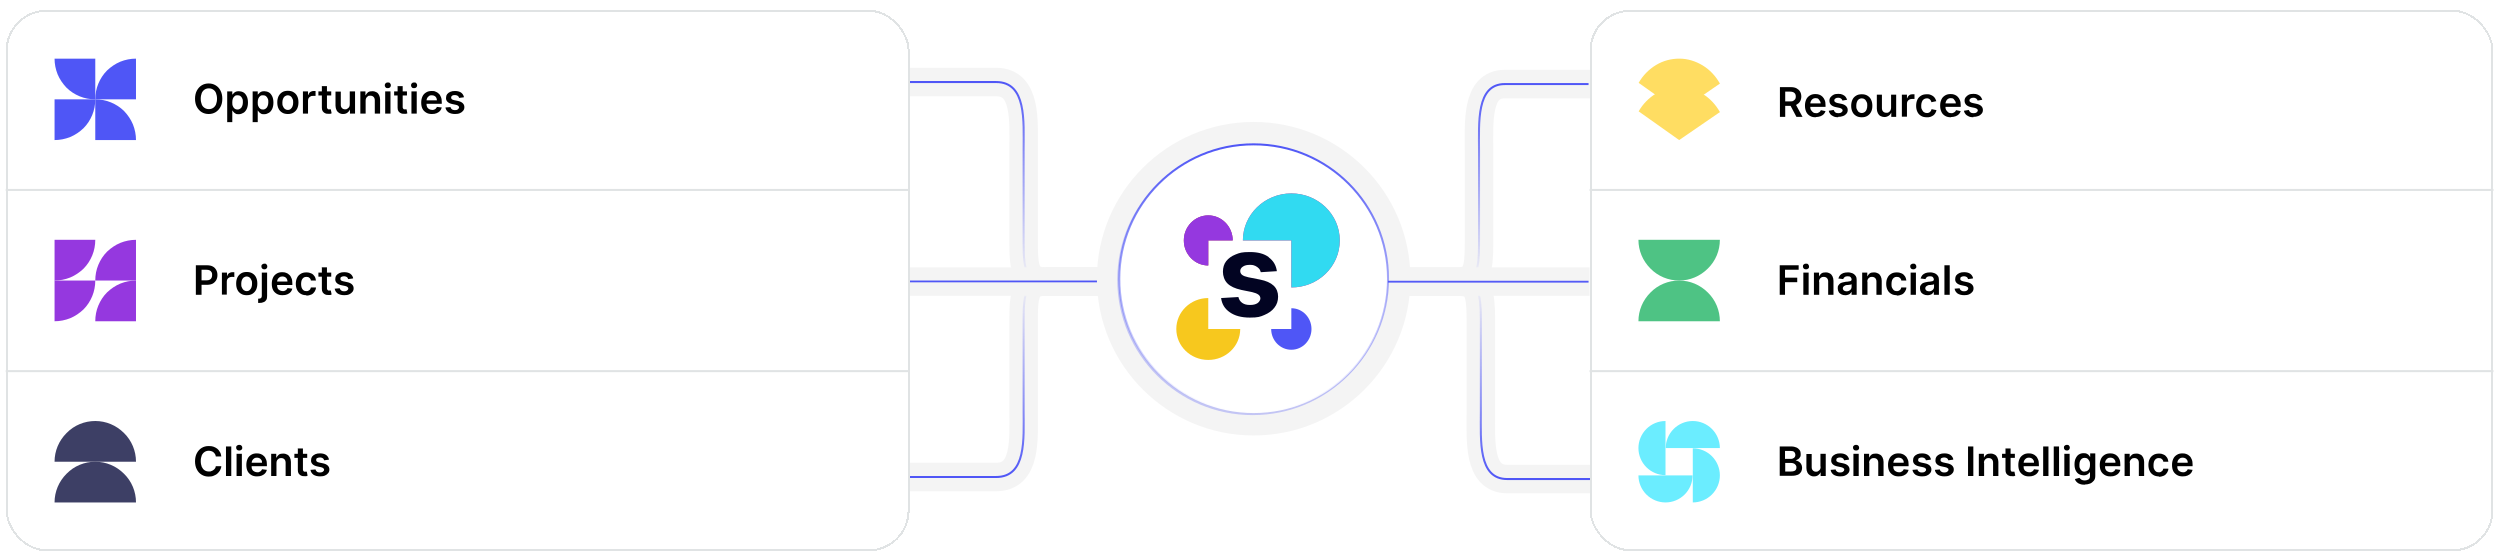 <?xml version="1.0" encoding="UTF-8"?>
<svg xmlns="http://www.w3.org/2000/svg" xmlns:xlink="http://www.w3.org/1999/xlink" version="1.1" viewBox="0 0 1228 274">
  <defs>
    <style>
      .cls-1, .cls-2, .cls-3, .cls-4, .cls-5, .cls-6, .cls-7, .cls-8, .cls-9 {
        fill: none;
      }

      .cls-10 {
        filter: url(#drop-shadow-1);
      }

      .cls-11 {
        fill: #f4f4f4;
      }

      .cls-12 {
        fill: #31daf1;
      }

      .cls-13 {
        fill: #ffdd62;
      }

      .cls-14 {
        fill: #ea2f89;
      }

      .cls-15 {
        clip-path: url(#clippath-1);
      }

      .cls-16 {
        clip-path: url(#clippath-3);
      }

      .cls-17 {
        clip-path: url(#clippath-4);
      }

      .cls-18 {
        clip-path: url(#clippath-2);
      }

      .cls-2 {
        stroke: #f4f4f4;
        stroke-width: 14px;
      }

      .cls-2, .cls-3, .cls-4, .cls-5, .cls-6, .cls-7, .cls-8, .cls-9 {
        stroke-linecap: square;
        stroke-linejoin: bevel;
      }

      .cls-19, .cls-20 {
        fill: #fff;
      }

      .cls-21 {
        fill: #4f56f6;
      }

      .cls-22 {
        fill: #e0e3e4;
      }

      .cls-23 {
        fill: #6bedff;
      }

      .cls-3 {
        stroke: url(#linear-gradient-7);
      }

      .cls-4 {
        stroke: url(#linear-gradient-3);
      }

      .cls-5 {
        stroke: url(#linear-gradient-2);
      }

      .cls-6 {
        stroke: url(#linear-gradient-4);
      }

      .cls-7 {
        stroke: url(#linear-gradient-5);
      }

      .cls-8 {
        stroke: url(#linear-gradient-6);
      }

      .cls-24 {
        opacity: .3;
      }

      .cls-25 {
        fill: #4ec384;
      }

      .cls-20 {
        stroke: #e0e3e4;
      }

      .cls-26 {
        fill: #3d3f65;
      }

      .cls-27 {
        fill: #020422;
      }

      .cls-28 {
        fill: #9538df;
      }

      .cls-9 {
        stroke: url(#linear-gradient);
      }

      .cls-29 {
        fill: #f7c81e;
      }

      .cls-30 {
        clip-path: url(#clippath);
      }
    </style>
    <filter id="drop-shadow-1" x="-6.5" y="-4.5" width="1240" height="284" filterUnits="userSpaceOnUse">
      <feOffset dx="2.8" dy="2.8"/>
      <feGaussianBlur result="blur" stdDeviation="2.8"/>
      <feFlood flood-color="#000" flood-opacity=".2"/>
      <feComposite in2="blur" operator="in"/>
      <feComposite in="SourceGraphic"/>
    </filter>
    <linearGradient id="linear-gradient" x1="497.5" y1="-1564.2" x2="497.5" y2="-1468.2" gradientTransform="translate(0 -1332.7) scale(1 -1)" gradientUnits="userSpaceOnUse">
      <stop offset="0" stop-color="#4f56f6"/>
      <stop offset="1" stop-color="#4f56f6" stop-opacity="0"/>
    </linearGradient>
    <linearGradient id="linear-gradient-2" x1="497.5" y1="-1370.2" x2="497.5" y2="-1468.2" gradientTransform="translate(0 -1332.7) scale(1 -1)" gradientUnits="userSpaceOnUse">
      <stop offset="0" stop-color="#4f56f6"/>
      <stop offset="1" stop-color="#4f56f6" stop-opacity="0"/>
    </linearGradient>
    <linearGradient id="linear-gradient-3" x1="498" y1="-1468.2" x2="498" y2="-1469.2" gradientTransform="translate(0 -1332.7) scale(1 -1)" gradientUnits="userSpaceOnUse">
      <stop offset="0" stop-color="#4f56f6"/>
      <stop offset="1" stop-color="#4f56f6" stop-opacity="0"/>
    </linearGradient>
    <linearGradient id="linear-gradient-4" x1="726.1" y1="-1371.2" x2="726.1" y2="-1468.2" gradientTransform="translate(0 -1332.7) scale(1 -1)" gradientUnits="userSpaceOnUse">
      <stop offset="0" stop-color="#4f56f6"/>
      <stop offset="1" stop-color="#4f56f6" stop-opacity="0"/>
    </linearGradient>
    <linearGradient id="linear-gradient-5" x1="727" y1="-1565.2" x2="727" y2="-1468.2" gradientTransform="translate(0 -1332.7) scale(1 -1)" gradientUnits="userSpaceOnUse">
      <stop offset="0" stop-color="#4f56f6"/>
      <stop offset="1" stop-color="#4f56f6" stop-opacity="0"/>
    </linearGradient>
    <linearGradient id="linear-gradient-6" x1="726" y1="-1468.2" x2="726" y2="-1467.2" gradientTransform="translate(0 -1332.7) scale(1 -1)" gradientUnits="userSpaceOnUse">
      <stop offset="0" stop-color="#4f56f6"/>
      <stop offset="1" stop-color="#4f56f6" stop-opacity="0"/>
    </linearGradient>
    <linearGradient id="linear-gradient-7" x1="613" y1="-1400.8" x2="613" y2="-1532.8" gradientTransform="translate(0 -1332.7) scale(1 -1)" gradientUnits="userSpaceOnUse">
      <stop offset="0" stop-color="#4f56f6"/>
      <stop offset="1" stop-color="#4f56f6" stop-opacity="0"/>
    </linearGradient>
    <clipPath id="clippath">
      <rect class="cls-1" x="575" y="92.2" width="80.3" height="81.9"/>
    </clipPath>
    <clipPath id="clippath-1">
      <path class="cls-1" d="M631.5,92.2c-13.1,0-23.8,10.3-23.8,23.1h23.8v23.1c13.2,0,23.8-10.3,23.8-23.1s-10.7-23.1-23.8-23.1Z"/>
    </clipPath>
    <clipPath id="clippath-2">
      <rect class="cls-1" x="575" y="92.2" width="80.3" height="81.9"/>
    </clipPath>
    <clipPath id="clippath-3">
      <path class="cls-1" d="M578.7,115.3c0,6.8,5.4,12.3,12,12.3v-12.3h12c0-6.8-5.4-12.3-12-12.3s-12,5.5-12,12.3Z"/>
    </clipPath>
    <clipPath id="clippath-4">
      <rect class="cls-1" x="575" y="92.2" width="80.3" height="81.9"/>
    </clipPath>
  </defs>
  <!-- Generator: Adobe Illustrator 28.7.0, SVG Export Plug-In . SVG Version: 1.2.0 Build 136)  -->
  <g>
    <g id="Layer_1">
      <g class="cls-10">
        <g id="Layer_1-2" data-name="Layer_1">
          <g id="Layer_1-2">
            <g id="Layer_1-2-2" data-name="Layer_1-2">
              <g id="Layer_1-2-2">
                <path class="cls-2" d="M443,231.5h43.5c15,0,13.5-18.8,13.5-32.5v-45.3c0-12.8,1.3-18.2,10.8-18.2h41.2"/>
                <path class="cls-9" d="M443,231.5h43.5c15,0,13.5-18.8,13.5-32.5v-45.3c0-12.8,1.3-18.2,10.8-18.2h41.2"/>
                <path class="cls-2" d="M443,37.5h43.5c15,0,13.5,19.2,13.5,33.2v46.2c0,13,1.3,18.6,10.8,18.6h41.2"/>
                <path class="cls-5" d="M443,37.5h43.5c15,0,13.5,19.2,13.5,33.2v46.2c0,13,1.3,18.6,10.8,18.6h41.2"/>
                <path class="cls-2" d="M450,135.5h102"/>
                <path class="cls-4" d="M444,135.5h108"/>
                <g>
                  <rect class="cls-19" y="2" width="444" height="266" rx="20" ry="20" shape-rendering="crispEdges"/>
                  <rect class="cls-20" x=".5" y="2.5" width="443" height="265" rx="19.5" ry="19.5" shape-rendering="crispEdges"/>
                  <g>
                    <path class="cls-21" d="M64,26c-2.6,0-5.2.5-7.7,1.5-2.4,1-4.6,2.5-6.5,4.3-1.9,1.9-3.3,4.1-4.3,6.5s-1.5,5-1.5,7.7h20v-20Z"/>
                    <path class="cls-21" d="M24,26c0,2.6.5,5.2,1.5,7.7,1,2.4,2.5,4.6,4.3,6.5,1.9,1.9,4.1,3.3,6.5,4.3s5,1.5,7.7,1.5v-20h-20Z"/>
                    <path class="cls-21" d="M24,66c2.6,0,5.2-.5,7.7-1.5,2.4-1,4.6-2.5,6.5-4.3,1.9-1.9,3.3-4.1,4.3-6.5s1.5-5,1.5-7.7h-20v20Z"/>
                    <path class="cls-21" d="M64,66c0-2.6-.5-5.2-1.5-7.7-1-2.4-2.5-4.6-4.3-6.5-1.9-1.9-4.1-3.3-6.5-4.3s-5-1.5-7.7-1.5v20h20Z"/>
                  </g>
                  <path d="M106.4,45.7c0,1.6-.3,2.9-.9,4s-1.4,2-2.4,2.6-2.1.9-3.4.9-2.4-.3-3.4-.9c-1-.6-1.8-1.5-2.4-2.6s-.9-2.5-.9-4,.3-2.9.9-4,1.4-2,2.4-2.6,2.1-.9,3.4-.9,2.4.3,3.4.9c1,.6,1.8,1.4,2.4,2.6.6,1.1.9,2.5.9,4ZM103.8,45.7c0-1.1-.2-2-.5-2.8s-.8-1.3-1.4-1.7-1.3-.6-2.1-.6-1.5.2-2.1.6c-.6.4-1.1,1-1.4,1.7-.3.8-.5,1.7-.5,2.8s.2,2,.5,2.8.8,1.3,1.4,1.7,1.3.6,2.1.6,1.5-.2,2.1-.6c.6-.4,1.1-1,1.4-1.7.3-.8.5-1.7.5-2.8ZM108.8,57.1v-15h2.5v1.8h0c0-.3.3-.5.6-.8.2-.3.6-.6,1-.8s.9-.3,1.6-.3,1.6.2,2.3.6c.7.4,1.2,1.1,1.6,1.9.4.8.6,1.9.6,3.1s-.2,2.2-.6,3.1c-.4.8-.9,1.5-1.6,1.9s-1.4.7-2.3.7-1.1,0-1.6-.3c-.4-.2-.7-.5-1-.8-.2-.3-.4-.6-.6-.8h0v5.8h-2.6,0ZM111.3,47.5c0,.7,0,1.3.3,1.9.2.5.5.9.9,1.2s.8.4,1.4.4,1-.2,1.4-.5.7-.7.9-1.3c.2-.5.3-1.1.3-1.8s0-1.3-.3-1.8c-.2-.5-.5-.9-.9-1.2s-.9-.4-1.4-.4-1,0-1.4.4c-.4.3-.7.7-.9,1.2-.2.5-.3,1.1-.3,1.8h0ZM121.3,57.1v-15h2.5v1.8h0c0-.3.3-.5.6-.8.2-.3.6-.6,1-.8s.9-.3,1.6-.3,1.6.2,2.3.6c.7.4,1.2,1.1,1.6,1.9.4.8.6,1.9.6,3.1s-.2,2.2-.6,3.1c-.4.8-.9,1.5-1.6,1.9-.7.4-1.4.7-2.3.7s-1.1,0-1.6-.3c-.4-.2-.7-.5-1-.8-.2-.3-.4-.6-.6-.8h0v5.8h-2.6,0ZM123.8,47.5c0,.7,0,1.3.3,1.9.2.5.5.9.9,1.2s.8.4,1.4.4,1-.2,1.4-.5.7-.7.9-1.3c.2-.5.3-1.1.3-1.8s0-1.3-.3-1.8c-.2-.5-.5-.9-.9-1.2s-.9-.4-1.4-.4-1,0-1.4.4c-.4.3-.7.7-.9,1.2-.2.5-.3,1.1-.3,1.8h0ZM138.6,53.2c-1.1,0-2-.2-2.8-.7s-1.4-1.1-1.8-2c-.4-.8-.6-1.8-.6-3s.2-2.1.6-3c.4-.8,1-1.5,1.8-2s1.7-.7,2.8-.7,2,.2,2.8.7,1.4,1.1,1.8,2c.4.8.6,1.8.6,3s-.2,2.1-.6,3c-.4.8-1,1.5-1.8,2s-1.7.7-2.8.7ZM138.6,51.2c.6,0,1.1-.2,1.4-.5.4-.3.7-.8.9-1.3s.3-1.1.3-1.8,0-1.3-.3-1.8c-.2-.5-.5-1-.9-1.3s-.9-.5-1.4-.5-1.1.2-1.5.5-.7.8-.9,1.3-.3,1.1-.3,1.8,0,1.3.3,1.8c.2.5.5,1,.9,1.3s.9.5,1.5.5ZM146,53v-10.9h2.5v1.8h.1c.2-.6.5-1.1,1-1.5.5-.3,1-.5,1.7-.5s.3,0,.5,0h.4v2.4h-1.2c-.5,0-.9,0-1.3.3-.4.2-.7.5-.9.8-.2.4-.3.8-.3,1.2v6.4h-2.6.1ZM159.9,42.1v2h-6.3v-2h6.3ZM155.2,39.5h2.6v10.2c0,.3,0,.6.2.8.1.2.3.3.4.4h1.3l.4,2c-.1,0-.3,0-.6.2h-.9c-.6,0-1.2,0-1.7-.3-.5-.2-.9-.6-1.2-1-.3-.5-.4-1-.4-1.7v-10.7h-.1ZM169,48.4v-6.3h2.6v10.9h-2.5v-1.9h-.1c-.2.6-.7,1.1-1.2,1.5-.6.4-1.2.6-2.1.6s-1.3-.2-1.9-.5c-.5-.3-1-.8-1.3-1.4-.3-.6-.5-1.4-.5-2.2v-6.9h2.6v6.5c0,.7.2,1.2.6,1.6.4.4.9.6,1.5.6s.7,0,1.1-.3c.4-.2.6-.5.9-.8.2-.4.3-.8.3-1.4h0ZM176.8,46.6v6.4h-2.6v-10.9h2.5v1.9h.1c.3-.6.7-1.1,1.2-1.5.6-.4,1.2-.5,2.1-.5s1.4.2,2,.5,1,.8,1.3,1.4c.3.6.5,1.4.5,2.2v6.9h-2.6v-6.5c0-.7-.2-1.3-.6-1.7-.4-.4-.9-.6-1.6-.6s-.9,0-1.2.3c-.3.2-.6.5-.8.8-.2.4-.3.8-.3,1.3h0ZM186.4,53v-10.9h2.6v10.9h-2.6ZM187.7,40.5c-.4,0-.8,0-1.1-.4-.3-.3-.4-.6-.4-1s.1-.7.4-1c.3-.3.6-.4,1.1-.4s.8,0,1.1.4c.3.3.4.6.4,1s-.1.7-.4,1c-.3.3-.6.4-1.1.4ZM197.1,42.1v2h-6.3v-2h6.3ZM192.4,39.5h2.6v10.2c0,.3,0,.6.2.8.1.2.3.3.4.4h1.3l.4,2c-.1,0-.3,0-.6.2h-.9c-.6,0-1.2,0-1.7-.3-.5-.2-.9-.6-1.2-1-.3-.5-.4-1-.4-1.7v-10.7h-.1ZM199.3,53v-10.9h2.6v10.9h-2.6ZM200.6,40.5c-.4,0-.8,0-1.1-.4-.3-.3-.4-.6-.4-1s.1-.7.4-1c.3-.3.6-.4,1.1-.4s.8,0,1.1.4c.3.3.4.6.4,1s-.1.7-.4,1c-.3.3-.6.4-1.1.4ZM209.3,53.2c-1.1,0-2-.2-2.8-.7s-1.4-1.1-1.8-1.9c-.4-.8-.6-1.8-.6-3s.2-2.1.6-3c.4-.9,1-1.5,1.8-2s1.7-.7,2.7-.7,1.3,0,1.9.3c.6.2,1.1.5,1.6,1,.5.4.8,1,1.1,1.7s.4,1.5.4,2.5v.8h-8.9v-1.7h6.5c0-.5-.1-.9-.3-1.3-.2-.4-.5-.7-.9-.9s-.8-.3-1.3-.3-1,0-1.4.4c-.4.3-.7.6-.9,1s-.3.9-.3,1.3v1.5c0,.6.1,1.2.3,1.6.2.4.6.8,1,1s.9.4,1.5.4.7,0,1-.2c.3,0,.6-.3.8-.5s.4-.5.5-.8l2.4.3c-.2.6-.4,1.2-.9,1.7-.4.5-1,.8-1.6,1.1-.7.3-1.4.4-2.3.4,0,0-.1,0-.1,0ZM225,45l-2.3.3c0-.2-.2-.5-.3-.7-.2-.2-.4-.4-.7-.5s-.6-.2-1-.2-1,0-1.4.3-.5.5-.5.9.1.6.3.8.6.4,1.2.5l1.9.4c1,.2,1.8.6,2.3,1.1s.8,1.1.8,1.9-.2,1.3-.6,1.8c-.4.5-.9.9-1.6,1.2-.7.3-1.5.4-2.4.4-1.3,0-2.4-.3-3.2-.8-.8-.6-1.3-1.3-1.5-2.4l2.5-.2c.1.5.4.9.7,1.1.4.3.9.4,1.4.4s1.1,0,1.5-.4c.4-.3.6-.6.6-.9s-.1-.6-.4-.8c-.2-.2-.6-.4-1.1-.5l-1.9-.4c-1-.2-1.8-.6-2.3-1.1s-.8-1.2-.7-2c0-.7.2-1.3.5-1.7.4-.5.9-.9,1.6-1.2.7-.3,1.4-.4,2.3-.4,1.3,0,2.3.3,3,.8s1.2,1.3,1.4,2.2h-.1Z"/>
                  <rect class="cls-22" y="90" width="444" height="1"/>
                  <path class="cls-28" d="M64,135c-2.6,0-5.2.5-7.7,1.5-2.4,1-4.6,2.5-6.5,4.3-1.9,1.9-3.3,4.1-4.3,6.5s-1.5,5-1.5,7.7h20v-20Z"/>
                  <path class="cls-28" d="M64,115c-2.6,0-5.2.5-7.7,1.5-2.4,1-4.6,2.5-6.5,4.3-1.9,1.9-3.3,4.1-4.3,6.5-1,2.4-1.5,5-1.5,7.7h20v-20Z"/>
                  <path class="cls-28" d="M24,135c2.6,0,5.2-.5,7.7-1.5,2.4-1,4.6-2.5,6.5-4.3,1.9-1.9,3.3-4.1,4.3-6.5s1.5-5,1.5-7.7h-20v20Z"/>
                  <path class="cls-28" d="M24,155c2.6,0,5.2-.5,7.7-1.5,2.4-1,4.6-2.5,6.5-4.3,1.9-1.9,3.3-4.1,4.3-6.5s1.5-5,1.5-7.7h-20v20Z"/>
                  <path d="M93.4,142v-14.5h5.5c1.1,0,2.1.2,2.8.6.8.4,1.3,1,1.7,1.7.4.7.6,1.5.6,2.5s-.2,1.8-.6,2.5-1,1.3-1.7,1.7c-.8.4-1.7.6-2.8.6h-3.6v-2.2h3.3c.7,0,1.2-.1,1.6-.3s.7-.5.9-.9c.2-.4.3-.9.3-1.4s0-1-.3-1.4c-.2-.4-.5-.7-.9-.9s-1-.3-1.6-.3h-2.4v12.3h-2.8ZM106.2,142v-10.9h2.5v1.8h0c.2-.6.5-1.1,1-1.5.5-.3,1-.5,1.7-.5s.3,0,.5,0h.4v2.4s-.3,0-.5-.1h-.7c-.5,0-.9.1-1.3.3s-.7.5-.9.8-.3.8-.3,1.2v6.4h-2.6.2ZM118.4,142.2c-1.1,0-2-.2-2.8-.7s-1.4-1.1-1.8-2c-.4-.8-.6-1.8-.6-3s.2-2.1.6-3c.4-.8,1-1.5,1.8-2s1.7-.7,2.8-.7,2,.2,2.8.7,1.4,1.1,1.8,2c.4.8.6,1.8.6,3s-.2,2.1-.6,3c-.4.8-1,1.5-1.8,2s-1.7.7-2.8.7ZM118.4,140.2c.6,0,1.1-.2,1.4-.5.4-.3.7-.8.9-1.3.2-.5.3-1.1.3-1.8s0-1.3-.3-1.8c-.2-.5-.5-1-.9-1.3s-.9-.5-1.4-.5-1.1.2-1.5.5-.7.8-.9,1.3c-.2.5-.3,1.1-.3,1.8s0,1.3.3,1.8c.2.5.5,1,.9,1.3s.9.5,1.5.5ZM125.8,131.1h2.6v11.5c0,.8-.1,1.4-.4,1.9-.3.5-.7.9-1.3,1.1-.6.3-1.2.4-2.1.4s-.2,0-.3,0h-.3v-2.1h.4c.5,0,.8-.1,1.1-.4.2-.2.3-.6.3-1v-11.5h0ZM127.1,129.5c-.4,0-.8-.1-1.1-.4-.3-.3-.4-.6-.4-1s0-.7.4-1,.6-.4,1.1-.4.8,0,1,.4c.3.3.4.6.4,1s-.1.7-.4,1c-.3.3-.6.4-1,.4ZM135.9,142.2c-1.1,0-2-.2-2.8-.7s-1.4-1.1-1.8-1.9c-.4-.8-.6-1.8-.6-3s.2-2.1.6-3c.4-.9,1-1.5,1.8-2s1.7-.7,2.7-.7,1.3.1,1.9.3c.6.2,1.1.5,1.6,1,.5.4.8,1,1.1,1.7s.4,1.5.4,2.5v.8h-8.9v-1.7h6.5c0-.5-.1-.9-.3-1.3-.2-.4-.5-.7-.9-.9s-.8-.3-1.3-.3-1,.1-1.4.4c-.4.3-.7.6-.9,1s-.3.9-.3,1.3v1.5c0,.6.1,1.2.3,1.6.2.5.6.8,1,1s.9.4,1.5.4.7,0,1-.2c.3-.1.6-.3.8-.5s.4-.5.5-.8l2.4.3c-.2.6-.4,1.2-.9,1.7-.4.5-1,.8-1.6,1.1-.7.3-1.4.4-2.3.4h-.1ZM147.7,142.2c-1.1,0-2-.2-2.8-.7s-1.4-1.1-1.8-2c-.4-.8-.6-1.8-.6-2.9s.2-2.1.6-2.9c.4-.9,1-1.5,1.8-2s1.7-.7,2.8-.7,1.7.2,2.4.5,1.2.8,1.6,1.4c.4.6.6,1.3.7,2.1h-2.5c0-.5-.3-1-.7-1.3-.4-.4-.9-.5-1.5-.5s-1,.1-1.4.4c-.4.3-.7.7-.9,1.2s-.3,1.2-.3,1.9.1,1.4.3,1.9.5.9.9,1.2.9.4,1.4.4.7,0,1-.2c.3-.1.6-.4.8-.6.2-.3.3-.6.4-1h2.5c0,.8-.3,1.5-.7,2.1s-.9,1.1-1.6,1.4c-.7.3-1.5.5-2.4.5v-.2h0ZM159.9,131.1v2h-6.3v-2h6.3ZM155.2,128.5h2.6v10.2c0,.3,0,.6.2.8.1.2.3.3.4.4h1.3l.4,2c-.1,0-.3,0-.6.2h-.9c-.6,0-1.2,0-1.7-.3-.5-.2-.9-.6-1.2-1-.3-.5-.4-1-.4-1.7v-10.7h-.1ZM170.5,134l-2.3.3c0-.2-.2-.5-.3-.7-.2-.2-.4-.4-.7-.5s-.6-.2-1-.2-1,.1-1.3.3c-.4.2-.5.5-.5.9s.1.6.3.8.6.4,1.2.5l1.9.4c1,.2,1.8.6,2.3,1.1s.8,1.1.8,1.9-.2,1.3-.6,1.8c-.4.5-.9.9-1.6,1.2-.7.3-1.5.4-2.4.4-1.3,0-2.4-.3-3.2-.8-.8-.6-1.3-1.3-1.5-2.4l2.5-.2c.1.5.4.9.7,1.1.4.3.8.4,1.4.4s1.1-.1,1.5-.4c.4-.3.6-.6.6-.9s-.1-.6-.4-.8c-.2-.2-.6-.4-1.1-.5l-1.9-.4c-1-.2-1.8-.6-2.3-1.1s-.8-1.2-.7-2c0-.7.2-1.3.5-1.7.4-.5.9-.9,1.6-1.2.7-.3,1.4-.4,2.3-.4,1.3,0,2.3.3,3,.8s1.2,1.3,1.4,2.2h-.2Z"/>
                  <rect class="cls-22" y="179" width="444" height="1"/>
                  <path class="cls-26" d="M64,224c0-5.3-2.1-10.4-5.9-14.1-3.8-3.8-8.8-5.9-14.1-5.9s-10.4,2.1-14.1,5.9c-3.8,3.8-5.9,8.8-5.9,14.1h40Z"/>
                  <path class="cls-26" d="M64,244c0-5.3-2.1-10.4-5.9-14.1-3.8-3.8-8.8-5.9-14.1-5.9s-10.4,2.1-14.1,5.9c-3.8,3.8-5.9,8.8-5.9,14.1h40Z"/>
                  <path d="M105.9,221.4h-2.7c0-.4-.2-.8-.4-1.2-.2-.3-.5-.6-.8-.9-.3-.2-.6-.4-1-.5s-.8-.2-1.2-.2c-.8,0-1.5.2-2.1.6-.6.4-1.1,1-1.4,1.7-.3.8-.5,1.7-.5,2.8s.2,2,.5,2.8c.4.8.8,1.3,1.4,1.7s1.3.6,2.1.6.8,0,1.2-.2c.4-.1.7-.3,1-.5s.6-.5.8-.8c.2-.3.4-.7.4-1.1h2.7c0,.7-.3,1.4-.6,2-.3.6-.8,1.1-1.3,1.6s-1.2.8-1.9,1.1c-.7.3-1.5.4-2.4.4-1.3,0-2.4-.3-3.4-.9-1-.6-1.8-1.4-2.4-2.6-.6-1.1-.9-2.5-.9-4s.3-2.9.9-4,1.4-2,2.4-2.6,2.1-.9,3.4-.9,1.6.1,2.3.3c.7.2,1.3.6,1.9,1,.5.4,1,1,1.3,1.6.4.6.6,1.3.7,2.2h0ZM110.8,216.5v14.5h-2.6v-14.5h2.6ZM113.4,231v-10.9h2.6v10.9h-2.6ZM114.7,218.5c-.4,0-.8-.1-1.1-.4-.3-.3-.4-.6-.4-1s0-.7.4-1,.6-.4,1.1-.4.8.1,1.1.4c.3.3.4.6.4,1s0,.7-.4,1-.6.4-1.1.4ZM123.4,231.2c-1.1,0-2-.2-2.8-.7s-1.4-1.1-1.8-1.9c-.4-.8-.6-1.8-.6-3s.2-2.1.6-3,1-1.5,1.8-2,1.7-.7,2.7-.7,1.3.1,1.9.3,1.1.5,1.6,1c.5.4.8,1,1.1,1.7.3.7.4,1.5.4,2.5v.8h-8.9v-1.7h6.5c0-.5,0-.9-.3-1.3s-.5-.7-.9-.9-.8-.3-1.3-.3-1,.1-1.4.4c-.4.3-.7.6-.9,1-.2.4-.3.9-.3,1.3v1.5c0,.6,0,1.2.3,1.6.2.5.6.8,1,1s.9.4,1.5.4.7,0,1-.2c.3-.1.6-.3.8-.5.2-.2.4-.5.5-.8l2.4.3c-.2.6-.4,1.2-.9,1.7-.4.5-1,.8-1.6,1.1-.7.3-1.4.4-2.3.4h0ZM133,224.6v6.4h-2.6v-10.9h2.5v1.9h.1c.3-.6.7-1.1,1.2-1.5.6-.4,1.2-.5,2.1-.5s1.4.2,2,.5,1,.8,1.3,1.4c.3.6.5,1.4.5,2.2v6.9h-2.6v-6.5c0-.7-.2-1.3-.6-1.7-.4-.4-.9-.6-1.6-.6s-.9.1-1.2.3-.6.5-.8.8c-.2.4-.3.8-.3,1.3h0ZM148.1,220.1v2h-6.3v-2h6.3ZM143.4,217.5h2.6v10.2c0,.3,0,.6.2.8.1.2.3.3.4.4h1.3l.4,2c-.1,0-.3,0-.6.2h-.9c-.6,0-1.2,0-1.7-.3-.5-.2-.9-.6-1.2-1-.3-.5-.4-1-.4-1.7v-10.7h-.1ZM158.7,223l-2.3.3c0-.2-.2-.5-.3-.7-.2-.2-.4-.4-.7-.5s-.6-.2-1-.2-1,.1-1.4.3-.5.5-.5.9.1.6.3.8.6.4,1.2.5l1.9.4c1,.2,1.8.6,2.3,1.1s.8,1.1.8,1.9-.2,1.3-.6,1.8c-.4.5-.9.9-1.6,1.2-.7.3-1.5.4-2.4.4-1.3,0-2.4-.3-3.2-.8-.8-.6-1.3-1.3-1.5-2.4l2.5-.2c.1.5.4.9.7,1.1.4.3.9.4,1.4.4s1.1-.1,1.5-.4c.4-.3.6-.6.6-.9s-.1-.6-.4-.8c-.2-.2-.6-.4-1.1-.5l-1.9-.4c-1-.2-1.8-.6-2.3-1.1s-.8-1.2-.7-2c0-.7.2-1.3.5-1.7.4-.5.9-.9,1.6-1.2.7-.3,1.4-.4,2.3-.4,1.3,0,2.3.3,3,.8s1.2,1.3,1.4,2.2h-.1Z"/>
                </g>
                <path class="cls-2" d="M777,38.5h-40.7c-14,0-12.6,19-12.6,32.8v45.7c0,12.9-1.2,18.4-10.1,18.4h-38.5"/>
                <path class="cls-6" d="M777,38.5h-40.7c-14,0-12.6,19-12.6,32.8v45.7c0,12.9-1.2,18.4-10.1,18.4h-38.5"/>
                <path class="cls-2" d="M779,232.5h-41.5c-14.3,0-12.9-19-12.9-32.8v-45.7c0-12.9-1.3-18.4-10.3-18.4h-39.3"/>
                <path class="cls-7" d="M779,232.5h-41.5c-14.3,0-12.9-19-12.9-32.8v-45.7c0-12.9-1.3-18.4-10.3-18.4h-39.3"/>
                <path class="cls-2" d="M771,135.5h-96"/>
                <circle class="cls-11" cx="613" cy="134.1" r="77"/>
                <path class="cls-8" d="M777,135.5h-102"/>
                <g class="cls-24">
                  <circle class="cls-21" cx="612.5" cy="134.6" r="66.5"/>
                </g>
                <circle class="cls-19" cx="613" cy="134.1" r="66"/>
                <circle class="cls-3" cx="613" cy="134.1" r="66"/>
                <g>
                  <rect class="cls-19" x="778" y="2" width="444" height="266" rx="20" ry="20" shape-rendering="crispEdges"/>
                  <rect class="cls-20" x="778.5" y="2.5" width="443" height="265" rx="19.5" ry="19.5" shape-rendering="crispEdges"/>
                  <path class="cls-13" d="M842,38.2c-2.1-3.7-5-6.8-8.5-8.9s-7.4-3.3-11.4-3.3-7.9,1-11.4,3.1-6.5,5.1-8.6,8.8l19.9,14.1,20.1-13.8h0Z"/>
                  <path class="cls-13" d="M842,52.2c-2.1-3.7-5-6.8-8.5-8.9s-7.4-3.3-11.4-3.3-7.9,1-11.4,3.1-6.5,5.1-8.6,8.8l19.9,14.1,20.1-13.8h0Z"/>
                  <rect class="cls-22" x="778" y="90" width="444" height="1"/>
                  <path class="cls-25" d="M842,155c0-5.3-2.1-10.4-5.9-14.1-3.8-3.8-8.8-5.9-14.1-5.9s-10.4,2.1-14.1,5.9c-3.8,3.8-5.9,8.8-5.9,14.1h40Z"/>
                  <path class="cls-25" d="M842,115c0,5.3-2.1,10.4-5.9,14.1-3.8,3.8-8.8,5.9-14.1,5.9s-10.4-2.1-14.1-5.9c-3.8-3.8-5.9-8.8-5.9-14.1,0,0,40,0,40,0Z"/>
                  <path d="M871.4,142v-14.5h9.3v2.2h-6.7v3.9h6v2.2h-6v6.2h-2.6ZM883,142v-10.9h2.6v10.9h-2.6ZM884.3,129.5c-.4,0-.8-.1-1.1-.4-.3-.3-.4-.6-.4-1s0-.7.4-1c.3-.3.6-.4,1.1-.4s.8,0,1.1.4.4.6.4,1,0,.7-.4,1c-.3.3-.6.4-1.1.4ZM890.8,135.6v6.4h-2.6v-10.9h2.5v1.9h0c.3-.6.7-1.1,1.2-1.5.6-.4,1.2-.5,2.1-.5s1.4.2,2,.5,1,.8,1.3,1.4c.3.6.5,1.4.5,2.2v6.9h-2.6v-6.5c0-.7-.2-1.3-.6-1.7-.4-.4-.9-.6-1.6-.6s-.8.1-1.2.3c-.3.2-.6.5-.8.8-.2.4-.3.8-.3,1.3h0ZM903.6,142.2c-.7,0-1.3-.1-1.9-.4-.5-.3-1-.6-1.3-1.1s-.5-1.1-.5-1.8,0-1.1.3-1.5.5-.7.9-1c.4-.2.8-.4,1.3-.5s1-.2,1.5-.3c.6,0,1.2-.1,1.6-.2.4,0,.7-.1.9-.3.2-.1.3-.3.3-.5h0c0-.6-.2-1-.5-1.3s-.8-.4-1.4-.4-1.1.1-1.5.4c-.4.3-.6.6-.7,1l-2.4-.3c.2-.7.5-1.2.9-1.7.4-.4,1-.8,1.6-1s1.3-.3,2.1-.3,1,0,1.6.2c.5.1,1,.3,1.4.6s.8.7,1,1.1c.3.5.4,1.1.4,1.8v7.3h-2.5v-1.5h0c-.2.3-.4.6-.7.9-.3.3-.6.5-1.1.6-.4.2-.9.2-1.5.2h.2ZM904.2,140.3c.5,0,1-.1,1.3-.3.4-.2.7-.5.9-.8s.3-.7.3-1.1v-1.3s-.2.1-.4.2c-.2,0-.4.1-.6.1s-.5,0-.7.1h-.6c-.4,0-.7.1-1,.3-.3.1-.5.3-.7.5s-.3.5-.3.8c0,.5.2.8.5,1.1.3.2.8.4,1.3.4ZM914.5,135.6v6.4h-2.6v-10.9h2.5v1.9h0c.3-.6.7-1.1,1.2-1.5.6-.4,1.2-.5,2.1-.5s1.4.2,2,.5,1,.8,1.3,1.4c.3.6.5,1.4.5,2.2v6.9h-2.6v-6.5c0-.7-.2-1.3-.6-1.7-.4-.4-.9-.6-1.6-.6s-.9.1-1.2.3-.6.5-.8.8c-.2.4-.3.8-.3,1.3h0ZM928.9,142.2c-1.1,0-2-.2-2.8-.7s-1.4-1.1-1.8-2c-.4-.8-.6-1.8-.6-2.9s.2-2.1.6-2.9c.4-.9,1-1.5,1.8-2s1.7-.7,2.8-.7,1.7.2,2.4.5,1.2.8,1.6,1.4c.4.6.6,1.3.7,2.1h-2.5c0-.5-.3-1-.7-1.3-.4-.4-.9-.5-1.5-.5s-1,.1-1.4.4c-.4.3-.7.7-.9,1.2s-.3,1.2-.3,1.9,0,1.4.3,1.9.5.9.9,1.2.9.4,1.4.4.7,0,1-.2c.3-.1.6-.4.8-.6.2-.3.3-.6.4-1h2.5c0,.8-.3,1.5-.7,2.1s-.9,1.1-1.6,1.4c-.7.3-1.5.5-2.4.5v-.2h0ZM935.7,142v-10.9h2.6v10.9h-2.6ZM937,129.5c-.4,0-.8-.1-1.1-.4-.3-.3-.4-.6-.4-1s0-.7.4-1c.3-.3.6-.4,1.1-.4s.8,0,1.1.4.4.6.4,1,0,.7-.4,1c-.3.3-.6.4-1.1.4ZM944,142.2c-.7,0-1.3-.1-1.9-.4-.5-.3-1-.6-1.3-1.1s-.5-1.1-.5-1.8,0-1.1.3-1.5.5-.7.9-1c.4-.2.8-.4,1.3-.5s1-.2,1.5-.3c.6,0,1.2-.1,1.6-.2.4,0,.7-.1.9-.3.2-.1.3-.3.3-.5h0c0-.6-.2-1-.5-1.3s-.8-.4-1.4-.4-1.1.1-1.5.4c-.4.3-.6.6-.7,1l-2.4-.3c.2-.7.5-1.2.9-1.7.4-.4,1-.8,1.6-1s1.3-.3,2.1-.3,1,0,1.6.2c.5.1,1,.3,1.4.6s.8.7,1,1.1c.3.5.4,1.1.4,1.8v7.3h-2.5v-1.5h0c-.2.3-.4.6-.7.9-.3.3-.6.5-1.1.6-.4.2-.9.2-1.5.2h.2ZM944.7,140.3c.5,0,1-.1,1.3-.3.4-.2.7-.5.9-.8s.3-.7.3-1.1v-1.3s-.2.1-.4.2c-.2,0-.4.1-.6.1s-.5,0-.7.1h-.6c-.4,0-.7.1-1,.3-.3.1-.5.3-.7.5s-.3.5-.3.8c0,.5.2.8.5,1.1.3.2.8.4,1.3.4ZM954.9,127.5v14.5h-2.6v-14.5h2.6ZM966.2,134l-2.3.3c0-.2-.2-.5-.3-.7-.2-.2-.4-.4-.7-.5s-.6-.2-1-.2-1,.1-1.3.3c-.4.2-.5.5-.5.9s0,.6.3.8.6.4,1.2.5l1.9.4c1,.2,1.8.6,2.3,1.1s.8,1.1.8,1.9-.2,1.3-.6,1.8c-.4.5-.9.9-1.6,1.2-.7.3-1.5.4-2.4.4-1.3,0-2.4-.3-3.2-.8-.8-.6-1.3-1.3-1.5-2.4l2.5-.2c0,.5.4.9.7,1.1.4.3.8.4,1.4.4s1.1-.1,1.5-.4c.4-.3.6-.6.6-.9s0-.6-.4-.8c-.2-.2-.6-.4-1.1-.5l-1.9-.4c-1-.2-1.8-.6-2.3-1.1s-.8-1.2-.7-2c0-.7.2-1.3.5-1.7.4-.5.9-.9,1.6-1.2.7-.3,1.4-.4,2.3-.4,1.3,0,2.3.3,3,.8s1.2,1.3,1.4,2.2h-.2Z"/>
                  <rect class="cls-22" x="778" y="179" width="444" height="1"/>
                  <path class="cls-23" d="M842,217.3c0-3.5-1.4-6.9-3.9-9.4s-5.9-3.9-9.4-3.9-6.9,1.4-9.4,3.9-3.9,5.9-3.9,9.4h26.7,0Z"/>
                  <path class="cls-23" d="M828.7,244c3.5,0,6.9-1.4,9.4-3.9s3.9-5.9,3.9-9.4-1.4-6.9-3.9-9.4-5.9-3.9-9.4-3.9v26.7h0Z"/>
                  <path class="cls-23" d="M802,230.7c0,3.5,1.4,6.9,3.9,9.4s5.9,3.9,9.4,3.9,6.9-1.4,9.4-3.9,3.9-5.9,3.9-9.4h-26.7,0Z"/>
                  <path class="cls-23" d="M815.3,204c-3.5,0-6.9,1.4-9.4,3.9s-3.9,5.9-3.9,9.4,1.4,6.9,3.9,9.4,5.9,3.9,9.4,3.9v-26.7h0Z"/>
                  <path d="M871.4,231v-14.5h5.6c1.1,0,1.9.2,2.6.5.7.3,1.2.8,1.6,1.3.4.6.5,1.2.5,1.9s0,1.1-.3,1.5-.5.8-.9,1c-.4.3-.8.4-1.3.6h0c.5.2,1,.3,1.5.6s.9.7,1.2,1.2.5,1.2.5,1.9-.2,1.4-.5,2c-.4.6-.9,1.1-1.6,1.4-.7.3-1.7.5-2.8.5h-6.1ZM874.1,228.8h2.8c1,0,1.6-.2,2.1-.5.4-.4.6-.8.6-1.4s0-.8-.3-1.2-.5-.6-.9-.8-.9-.3-1.4-.3h-2.9v4.3h0ZM874.1,222.6h2.6c.5,0,.9,0,1.2-.2.4-.2.7-.4.9-.7s.3-.7.3-1.1-.2-1-.6-1.4c-.4-.4-1-.5-1.8-.5h-2.7v4h0ZM891.4,226.4v-6.3h2.6v10.9h-2.5v-1.9h0c-.2.6-.7,1.1-1.2,1.5-.6.4-1.2.6-2.1.6s-1.3-.2-1.9-.5c-.5-.3-1-.8-1.3-1.4-.3-.6-.5-1.4-.5-2.2v-6.9h2.6v6.5c0,.7.2,1.2.6,1.6.4.4.9.6,1.5.6s.7,0,1.1-.3c.4-.2.6-.5.9-.8.2-.4.3-.8.3-1.4h0ZM905.3,223l-2.3.3c0-.2-.2-.5-.3-.7-.2-.2-.4-.4-.7-.5s-.6-.2-1-.2-1,.1-1.3.3c-.4.2-.5.5-.5.9s0,.6.3.8.6.4,1.2.5l1.9.4c1,.2,1.8.6,2.3,1.1s.8,1.1.8,1.9-.2,1.3-.6,1.8c-.4.5-.9.9-1.6,1.2-.7.3-1.5.4-2.4.4-1.3,0-2.4-.3-3.2-.8-.8-.6-1.3-1.3-1.5-2.4l2.5-.2c0,.5.4.9.7,1.1.4.3.8.4,1.4.4s1.1-.1,1.5-.4c.4-.3.6-.6.6-.9s0-.6-.4-.8c-.2-.2-.6-.4-1.1-.5l-1.9-.4c-1-.2-1.8-.6-2.3-1.1s-.8-1.2-.7-2c0-.7.2-1.3.5-1.7.4-.5.9-.9,1.6-1.2.7-.3,1.4-.4,2.3-.4,1.3,0,2.3.3,3,.8s1.2,1.3,1.4,2.2h-.2ZM907.6,231v-10.9h2.6v10.9h-2.6ZM908.9,218.5c-.4,0-.8-.1-1.1-.4-.3-.3-.4-.6-.4-1s0-.7.4-1c.3-.3.6-.4,1.1-.4s.8.1,1.1.4c.3.3.4.6.4,1s0,.7-.4,1c-.3.3-.6.4-1.1.4ZM915.4,224.6v6.4h-2.6v-10.9h2.5v1.9h0c.3-.6.7-1.1,1.2-1.5.6-.4,1.2-.5,2.1-.5s1.4.2,2,.5,1,.8,1.3,1.4c.3.6.5,1.4.5,2.2v6.9h-2.6v-6.5c0-.7-.2-1.3-.6-1.7-.4-.4-.9-.6-1.6-.6s-.8.1-1.2.3c-.3.2-.6.5-.8.8-.2.4-.3.8-.3,1.3h0ZM929.8,231.2c-1.1,0-2-.2-2.8-.7s-1.4-1.1-1.8-1.9c-.4-.8-.6-1.8-.6-3s.2-2.1.6-3c.4-.9,1-1.5,1.8-2s1.7-.7,2.7-.7,1.3.1,1.9.3c.6.2,1.1.5,1.6,1,.5.4.8,1,1.1,1.7s.4,1.5.4,2.5v.8h-8.9v-1.7h6.5c0-.5,0-.9-.3-1.3-.2-.4-.5-.7-.9-.9s-.8-.3-1.3-.3-1,.1-1.4.4c-.4.3-.7.6-.9,1s-.3.9-.3,1.3v1.5c0,.6,0,1.2.3,1.6.2.5.6.8,1,1s.9.4,1.5.4.7,0,1-.2c.3-.1.6-.3.8-.5s.4-.5.5-.8l2.4.3c-.2.6-.4,1.2-.9,1.7-.4.5-1,.8-1.6,1.1-.7.3-1.4.4-2.3.4h0ZM945.5,223l-2.3.3c0-.2-.2-.5-.3-.7-.2-.2-.4-.4-.7-.5s-.6-.2-1-.2-1,.1-1.3.3c-.4.2-.5.5-.5.9s0,.6.3.8.6.4,1.2.5l1.9.4c1,.2,1.8.6,2.3,1.1s.8,1.1.8,1.9-.2,1.3-.6,1.8c-.4.5-.9.9-1.6,1.2-.7.3-1.5.4-2.4.4-1.3,0-2.4-.3-3.2-.8-.8-.6-1.3-1.3-1.5-2.4l2.5-.2c0,.5.4.9.7,1.1.4.3.8.4,1.4.4s1.1-.1,1.5-.4c.4-.3.6-.6.6-.9s0-.6-.4-.8c-.2-.2-.6-.4-1.1-.5l-1.9-.4c-1-.2-1.8-.6-2.3-1.1s-.8-1.2-.7-2c0-.7.2-1.3.5-1.7.4-.5.9-.9,1.6-1.2.7-.3,1.4-.4,2.3-.4,1.3,0,2.3.3,3,.8s1.2,1.3,1.4,2.2h-.2ZM956.5,223l-2.3.3c0-.2-.2-.5-.3-.7-.2-.2-.4-.4-.7-.5s-.6-.2-1-.2-1,.1-1.3.3c-.4.2-.5.5-.5.9s0,.6.3.8.6.4,1.2.5l1.9.4c1,.2,1.8.6,2.3,1.1s.8,1.1.8,1.9-.2,1.3-.6,1.8c-.4.5-.9.9-1.6,1.2-.7.3-1.5.4-2.4.4-1.3,0-2.4-.3-3.2-.8-.8-.6-1.3-1.3-1.5-2.4l2.5-.2c0,.5.4.9.7,1.1.4.3.8.4,1.4.4s1.1-.1,1.5-.4c.4-.3.6-.6.6-.9s0-.6-.4-.8c-.2-.2-.6-.4-1.1-.5l-1.9-.4c-1-.2-1.8-.6-2.3-1.1s-.8-1.2-.7-2c0-.7.2-1.3.5-1.7.4-.5.9-.9,1.6-1.2.7-.3,1.4-.4,2.3-.4,1.3,0,2.3.3,3,.8s1.2,1.3,1.4,2.2h-.2ZM966.5,216.5v14.5h-2.6v-14.5h2.6ZM971.8,224.6v6.4h-2.6v-10.9h2.5v1.9h0c.3-.6.7-1.1,1.2-1.5.6-.4,1.2-.5,2.1-.5s1.4.2,2,.5,1,.8,1.3,1.4c.3.6.5,1.4.5,2.2v6.9h-2.6v-6.5c0-.7-.2-1.3-.6-1.7-.4-.4-.9-.6-1.6-.6s-.9.1-1.2.3-.6.5-.8.8c-.2.4-.3.8-.3,1.3h0ZM986.9,220.1v2h-6.3v-2h6.3ZM982.2,217.5h2.6v10.2c0,.3,0,.6.2.8,0,.2.3.3.4.4h1.3l.4,2s-.3,0-.6.2h-.9c-.6,0-1.2,0-1.7-.3-.5-.2-.9-.6-1.2-1-.3-.5-.4-1-.4-1.7v-10.7h0ZM993.8,231.2c-1.1,0-2-.2-2.8-.7s-1.4-1.1-1.8-1.9c-.4-.8-.6-1.8-.6-3s.2-2.1.6-3c.4-.9,1-1.5,1.8-2s1.7-.7,2.7-.7,1.3.1,1.9.3c.6.2,1.1.5,1.6,1,.5.4.8,1,1.1,1.7s.4,1.5.4,2.5v.8h-8.9v-1.7h6.5c0-.5,0-.9-.3-1.3-.2-.4-.5-.7-.9-.9s-.8-.3-1.3-.3-1,.1-1.4.4c-.4.3-.7.6-.9,1s-.3.9-.3,1.3v1.5c0,.6,0,1.2.3,1.6.2.5.6.8,1,1s.9.4,1.5.4.7,0,1-.2c.3-.1.6-.3.8-.5s.4-.5.5-.8l2.4.3c-.2.6-.4,1.2-.9,1.7-.4.5-1,.8-1.6,1.1-.7.3-1.4.4-2.3.4h0ZM1003.4,216.5v14.5h-2.6v-14.5h2.6ZM1008.6,216.5v14.5h-2.6v-14.5h2.6ZM1011.2,231v-10.9h2.6v10.9h-2.6ZM1012.5,218.5c-.4,0-.8-.1-1.1-.4-.3-.3-.4-.6-.4-1s0-.7.4-1c.3-.3.6-.4,1.1-.4s.8.1,1,.4c.3.3.4.6.4,1s-.2.7-.4,1c-.3.3-.6.4-1,.4ZM1021.2,235.3c-.9,0-1.7-.1-2.4-.4-.7-.2-1.2-.6-1.6-1-.4-.4-.7-.9-.8-1.4l2.3-.6c0,.2.3.4.5.6.2.2.5.4.8.5s.8.2,1.3.2,1.3-.2,1.8-.5c.5-.4.7-.9.7-1.7v-2.1h0c0,.3-.3.5-.6.8-.2.3-.6.5-1,.7s-.9.3-1.5.3-1.6-.2-2.3-.6c-.7-.4-1.2-1-1.6-1.8-.4-.8-.6-1.8-.6-3s.2-2.2.6-3c.4-.8.9-1.5,1.6-1.9.7-.4,1.4-.6,2.3-.6s1.2.1,1.6.3c.4.2.8.5,1,.8s.4.6.6.8h0v-1.8h2.5v11.1c0,.9-.2,1.7-.7,2.3s-1.1,1.1-1.8,1.4c-.8.3-1.7.5-2.6.5h0ZM1021.2,228.8c.5,0,1-.1,1.4-.4.4-.3.7-.6.9-1.1s.3-1.1.3-1.8,0-1.3-.3-1.8-.5-.9-.9-1.2-.8-.4-1.4-.4-1,.1-1.4.4c-.4.3-.7.7-.9,1.2s-.3,1.1-.3,1.8,0,1.3.3,1.8.5.9.9,1.2.9.4,1.4.4h0ZM1033.8,231.2c-1.1,0-2-.2-2.8-.7s-1.4-1.1-1.8-1.9c-.4-.8-.6-1.8-.6-3s.2-2.1.6-3,1-1.5,1.8-2,1.7-.7,2.7-.7,1.3.1,1.9.3,1.1.5,1.6,1,.8,1,1.1,1.7c.3.7.4,1.5.4,2.5v.8h-8.9v-1.7h6.5c0-.5,0-.9-.3-1.3-.2-.4-.5-.7-.9-.9s-.8-.3-1.3-.3-1,.1-1.4.4c-.4.3-.7.6-.9,1-.2.4-.3.9-.3,1.3v1.5c0,.6,0,1.2.3,1.6.2.5.6.8,1,1s.9.4,1.5.4.7,0,1-.2c.3-.1.6-.3.8-.5.2-.2.4-.5.5-.8l2.4.3c-.2.6-.4,1.2-.9,1.7-.4.5-1,.8-1.6,1.1-.7.3-1.4.4-2.3.4h0ZM1043.4,224.6v6.4h-2.6v-10.9h2.5v1.9h0c.2-.6.7-1.1,1.2-1.5.6-.4,1.2-.5,2.1-.5s1.4.2,2,.5,1,.8,1.3,1.4c.3.6.5,1.4.5,2.2v6.9h-2.6v-6.5c0-.7-.2-1.3-.6-1.7s-.9-.6-1.6-.6-.9.1-1.2.3c-.3.2-.6.5-.8.8-.2.4-.3.8-.3,1.3h0ZM1057.7,231.2c-1.1,0-2-.2-2.8-.7s-1.4-1.1-1.8-2c-.4-.8-.6-1.8-.6-2.9s.2-2.1.6-2.9c.4-.9,1-1.5,1.8-2s1.7-.7,2.8-.7,1.7.2,2.3.5c.7.3,1.2.8,1.6,1.4.4.6.6,1.3.7,2.1h-2.5c0-.5-.3-1-.7-1.3-.4-.4-.9-.5-1.5-.5s-1,.1-1.4.4c-.4.3-.7.7-.9,1.2-.2.5-.3,1.2-.3,1.9s0,1.4.3,1.9c.2.5.5.9.9,1.2s.9.4,1.4.4.7,0,1-.2c.3-.1.5-.4.8-.6.2-.3.3-.6.4-1h2.5c0,.8-.3,1.5-.7,2.1-.4.6-.9,1.1-1.6,1.4-.7.3-1.5.5-2.4.5v-.2h0ZM1069.3,231.2c-1.1,0-2-.2-2.8-.7s-1.4-1.1-1.8-1.9c-.4-.8-.6-1.8-.6-3s.2-2.1.6-3,1-1.5,1.8-2,1.7-.7,2.7-.7,1.3.1,1.9.3,1.1.5,1.6,1c.5.4.8,1,1.1,1.7.3.7.4,1.5.4,2.5v.8h-8.9v-1.7h6.5c0-.5,0-.9-.3-1.3-.2-.4-.5-.7-.9-.9s-.8-.3-1.3-.3-1,.1-1.4.4c-.4.3-.7.6-.9,1-.2.4-.3.9-.3,1.3v1.5c0,.6,0,1.2.3,1.6.2.5.6.8,1,1s.9.4,1.5.4.7,0,1-.2c.3-.1.6-.3.8-.5.2-.2.4-.5.5-.8l2.4.3c-.2.6-.4,1.2-.9,1.7-.4.5-1,.8-1.6,1.1-.7.3-1.4.4-2.3.4h0Z"/>
                  <g>
                    <path d="M871.5,54.6v-14.6h5.4c1.1,0,2.1.2,2.8.6s1.3.9,1.7,1.6.6,1.5.6,2.4-.2,1.7-.6,2.4-1,1.2-1.7,1.6-1.7.6-2.8.6h-3.9v-2.2h3.5c.7,0,1.2,0,1.6-.3s.7-.5.9-.8.3-.8.3-1.3-.1-1-.3-1.3-.5-.6-.9-.8-1-.3-1.6-.3h-2.4v12.4h-2.6ZM879.6,54.6l-3.5-6.6h2.9l3.6,6.6h-2.9Z"/>
                    <path d="M889,54.8c-1.1,0-2-.2-2.8-.7s-1.4-1.1-1.8-2-.6-1.8-.6-3,.2-2.1.6-3,1-1.5,1.8-2,1.7-.7,2.7-.7,1.3.1,1.9.3,1.1.5,1.6,1,.8,1,1.1,1.7.4,1.5.4,2.5v.8h-8.9v-1.7h7.7l-1.2.5c0-.6,0-1.2-.3-1.6s-.5-.8-.8-1.1-.8-.4-1.4-.4-1,.1-1.4.4-.7.6-.9,1.1-.3.9-.3,1.5v1.2c0,.7.1,1.3.4,1.7s.6.8,1,1.1.9.4,1.5.4.7,0,1-.2.6-.3.8-.5.4-.5.5-.8l2.3.5c-.2.6-.5,1.1-.9,1.5s-1,.8-1.6,1-1.4.4-2.2.4Z"/>
                    <path d="M900.1,54.8c-.8,0-1.6-.1-2.2-.4s-1.2-.6-1.6-1.1-.7-1-.8-1.7l2.4-.4c.2.5.4.9.8,1.2s.9.4,1.5.4,1.1-.1,1.5-.4.6-.6.6-.9-.1-.6-.4-.8-.6-.4-1.1-.5l-1.9-.4c-1-.2-1.8-.6-2.3-1.1s-.8-1.2-.8-2,.2-1.3.6-1.8.9-.9,1.5-1.2,1.4-.4,2.3-.4,1.5.1,2.1.4,1.1.6,1.4,1,.6.9.8,1.5l-2.3.4c-.1-.4-.3-.7-.7-1s-.8-.4-1.4-.4-1,.1-1.4.4-.5.5-.5.9.1.6.4.8.6.4,1.2.5l1.9.4c1,.2,1.8.6,2.3,1.1s.8,1.1.8,1.9-.2,1.3-.6,1.8-.9.9-1.7,1.2-1.5.4-2.4.4Z"/>
                    <path d="M911.7,54.8c-1.1,0-2-.2-2.8-.7s-1.4-1.1-1.8-2-.6-1.8-.6-2.9.2-2.1.6-3,1-1.5,1.8-2,1.7-.7,2.8-.7,2,.2,2.8.7,1.4,1.1,1.8,2,.6,1.8.6,3-.2,2.1-.6,2.9-1,1.5-1.8,2-1.7.7-2.8.7ZM911.7,52.7c.6,0,1.1-.2,1.5-.5s.7-.7.9-1.3.3-1.1.3-1.8,0-1.3-.3-1.8-.5-1-.9-1.3-.9-.5-1.5-.5-1.1.2-1.5.5-.7.7-.9,1.3-.3,1.1-.3,1.8,0,1.3.3,1.8.5,1,.9,1.3.9.5,1.5.5Z"/>
                    <path d="M922.9,54.7c-.7,0-1.4-.2-2-.5s-1-.8-1.3-1.4-.5-1.4-.5-2.2v-6.9h2.5v6.6c0,.7.2,1.3.6,1.7s.9.6,1.6.6.8,0,1.2-.3.6-.5.8-.9.3-.8.3-1.3v-6.4h2.5v10.9h-2.4v-2.7s.2,0,.2,0c-.3,1-.8,1.7-1.4,2.1s-1.3.7-2.2.7Z"/>
                    <path d="M931.4,54.6v-10.9h2.5v1.8h.1c.2-.6.5-1.1,1-1.5s1-.5,1.7-.5.3,0,.5,0,.3,0,.4,0v2.3c-.1,0-.3,0-.5,0s-.5,0-.7,0c-.5,0-.9.1-1.3.3s-.7.5-.9.8-.3.8-.3,1.2v6.4h-2.5Z"/>
                    <path d="M943.6,54.8c-1.1,0-2-.2-2.8-.7s-1.4-1.1-1.8-2-.6-1.8-.6-2.9.2-2.1.6-3,1-1.5,1.8-2,1.7-.7,2.8-.7,1.2,0,1.7.2,1,.4,1.4.7.8.7,1,1.1.5.9.6,1.4l-2.4.5c0-.3-.2-.5-.3-.8s-.3-.4-.5-.6-.4-.3-.7-.4-.5-.1-.8-.1c-.6,0-1.1.2-1.5.5s-.7.7-.9,1.3-.3,1.1-.3,1.8,0,1.3.3,1.8.5,1,.9,1.3.9.5,1.5.5.6,0,.9-.1.5-.2.7-.4.4-.4.5-.6.2-.5.3-.8l2.4.5c-.1.5-.3,1-.6,1.5s-.6.8-1,1.1-.9.5-1.4.7-1.1.2-1.7.2Z"/>
                    <path d="M955.4,54.8c-1.1,0-2-.2-2.8-.7s-1.4-1.1-1.8-2-.6-1.8-.6-3,.2-2.1.6-3,1-1.5,1.8-2,1.7-.7,2.7-.7,1.3.1,1.9.3,1.1.5,1.6,1,.8,1,1.1,1.7.4,1.5.4,2.5v.8h-8.9v-1.7h7.7l-1.2.5c0-.6,0-1.2-.3-1.6s-.5-.8-.8-1.1-.8-.4-1.4-.4-1,.1-1.4.4-.7.6-.9,1.1-.3.9-.3,1.5v1.2c0,.7.1,1.3.4,1.7s.6.8,1,1.1.9.4,1.5.4.7,0,1-.2.6-.3.8-.5.4-.5.5-.8l2.3.5c-.2.6-.5,1.1-.9,1.5s-1,.8-1.6,1-1.4.4-2.2.4Z"/>
                    <path d="M966.5,54.8c-.8,0-1.6-.1-2.2-.4s-1.2-.6-1.6-1.1-.7-1-.8-1.7l2.4-.4c.2.5.4.9.8,1.2s.9.4,1.5.4,1.1-.1,1.5-.4.6-.6.6-.9-.1-.6-.4-.8-.6-.4-1.1-.5l-1.9-.4c-1-.2-1.8-.6-2.3-1.1s-.8-1.2-.8-2,.2-1.3.6-1.8.9-.9,1.5-1.2,1.4-.4,2.3-.4,1.5.1,2.1.4,1.1.6,1.4,1,.6.9.8,1.5l-2.3.4c-.1-.4-.3-.7-.7-1s-.8-.4-1.4-.4-1,.1-1.4.4-.5.5-.5.9.1.6.4.8.6.4,1.2.5l1.9.4c1,.2,1.8.6,2.3,1.1s.8,1.1.8,1.9-.2,1.3-.6,1.8-.9.9-1.7,1.2-1.5.4-2.4.4Z"/>
                  </g>
                </g>
                <g>
                  <g class="cls-30">
                    <path class="cls-14" d="M631.5,138.4c13.2,0,23.8-10.3,23.8-23.1s-10.7-23.1-23.8-23.1-23.8,10.4-23.8,23.1h23.8v23.1h0Z"/>
                  </g>
                  <g class="cls-15">
                    <path class="cls-12" d="M631.5,138.4c13.2,0,23.8-10.3,23.8-23.1s-10.7-23.1-23.8-23.1-23.8,10.4-23.8,23.1h23.8v23.1h0Z"/>
                  </g>
                  <g class="cls-18">
                    <g>
                      <path class="cls-21" d="M621.6,158.8c0,5.6,4.4,10.2,9.9,10.2s9.9-4.6,9.9-10.2-4.4-10.2-9.9-10.2v10.2h-9.9Z"/>
                      <path class="cls-29" d="M602.7,115.3c0-6.8-5.4-12.3-12-12.3s-12,5.5-12,12.3,5.4,12.3,12,12.3v-12.3h12Z"/>
                    </g>
                  </g>
                  <path class="cls-28" d="M578.7,115.3c0,6.8,5.4,12.3,12,12.3v-12.3h12c0-6.8-5.4-12.3-12-12.3s-12,5.5-12,12.3"/>
                  <g class="cls-16">
                    <path class="cls-28" d="M602.7,115.3c0-6.8-5.4-12.3-12-12.3s-12,5.5-12,12.3,5.4,12.3,12,12.3v-12.3h12Z"/>
                  </g>
                  <g class="cls-17">
                    <g>
                      <path class="cls-29" d="M590.7,143.6c-8.7,0-15.7,6.8-15.7,15.2s7,15.2,15.7,15.2,15.7-6.8,15.7-15.2h-15.7v-15.2Z"/>
                      <path class="cls-27" d="M620.4,123.5c-2.3-1.7-5.3-2.5-9.3-2.5s-5,.4-7,1.2c-2,.8-3.5,1.9-4.6,3.3s-1.6,3.2-1.6,5.2.7,4.2,2.2,5.7,3.7,2.5,6.8,3.2l5.4,1.1c1.3.3,2.3.7,3,1.2s1,1.2,1,1.9-.5,1.7-1.4,2.3-2.1.9-3.7.9-2.8-.3-3.8-1-1.6-1.6-1.9-2.9l-8.5.5c.4,3,1.8,5.3,4.3,7,2.4,1.7,5.7,2.6,9.8,2.6s5.1-.4,7.2-1.3c2.1-.9,3.7-2,4.9-3.6,1.2-1.5,1.8-3.3,1.8-5.4s-.7-4-2.2-5.4-3.7-2.4-6.8-3l-5.6-1.1c-1.4-.3-2.5-.7-3.1-1.2s-.9-1.1-.9-1.9.5-1.7,1.4-2.2c.9-.6,2-.8,3.4-.8s1.9.2,2.6.5,1.3.8,1.8,1.3.7,1.2.9,1.8l7.9-.5c-.4-2.9-1.7-5.1-4-6.8"/>
                    </g>
                  </g>
                </g>
              </g>
            </g>
          </g>
        </g>
      </g>
    </g>
  </g>
</svg>